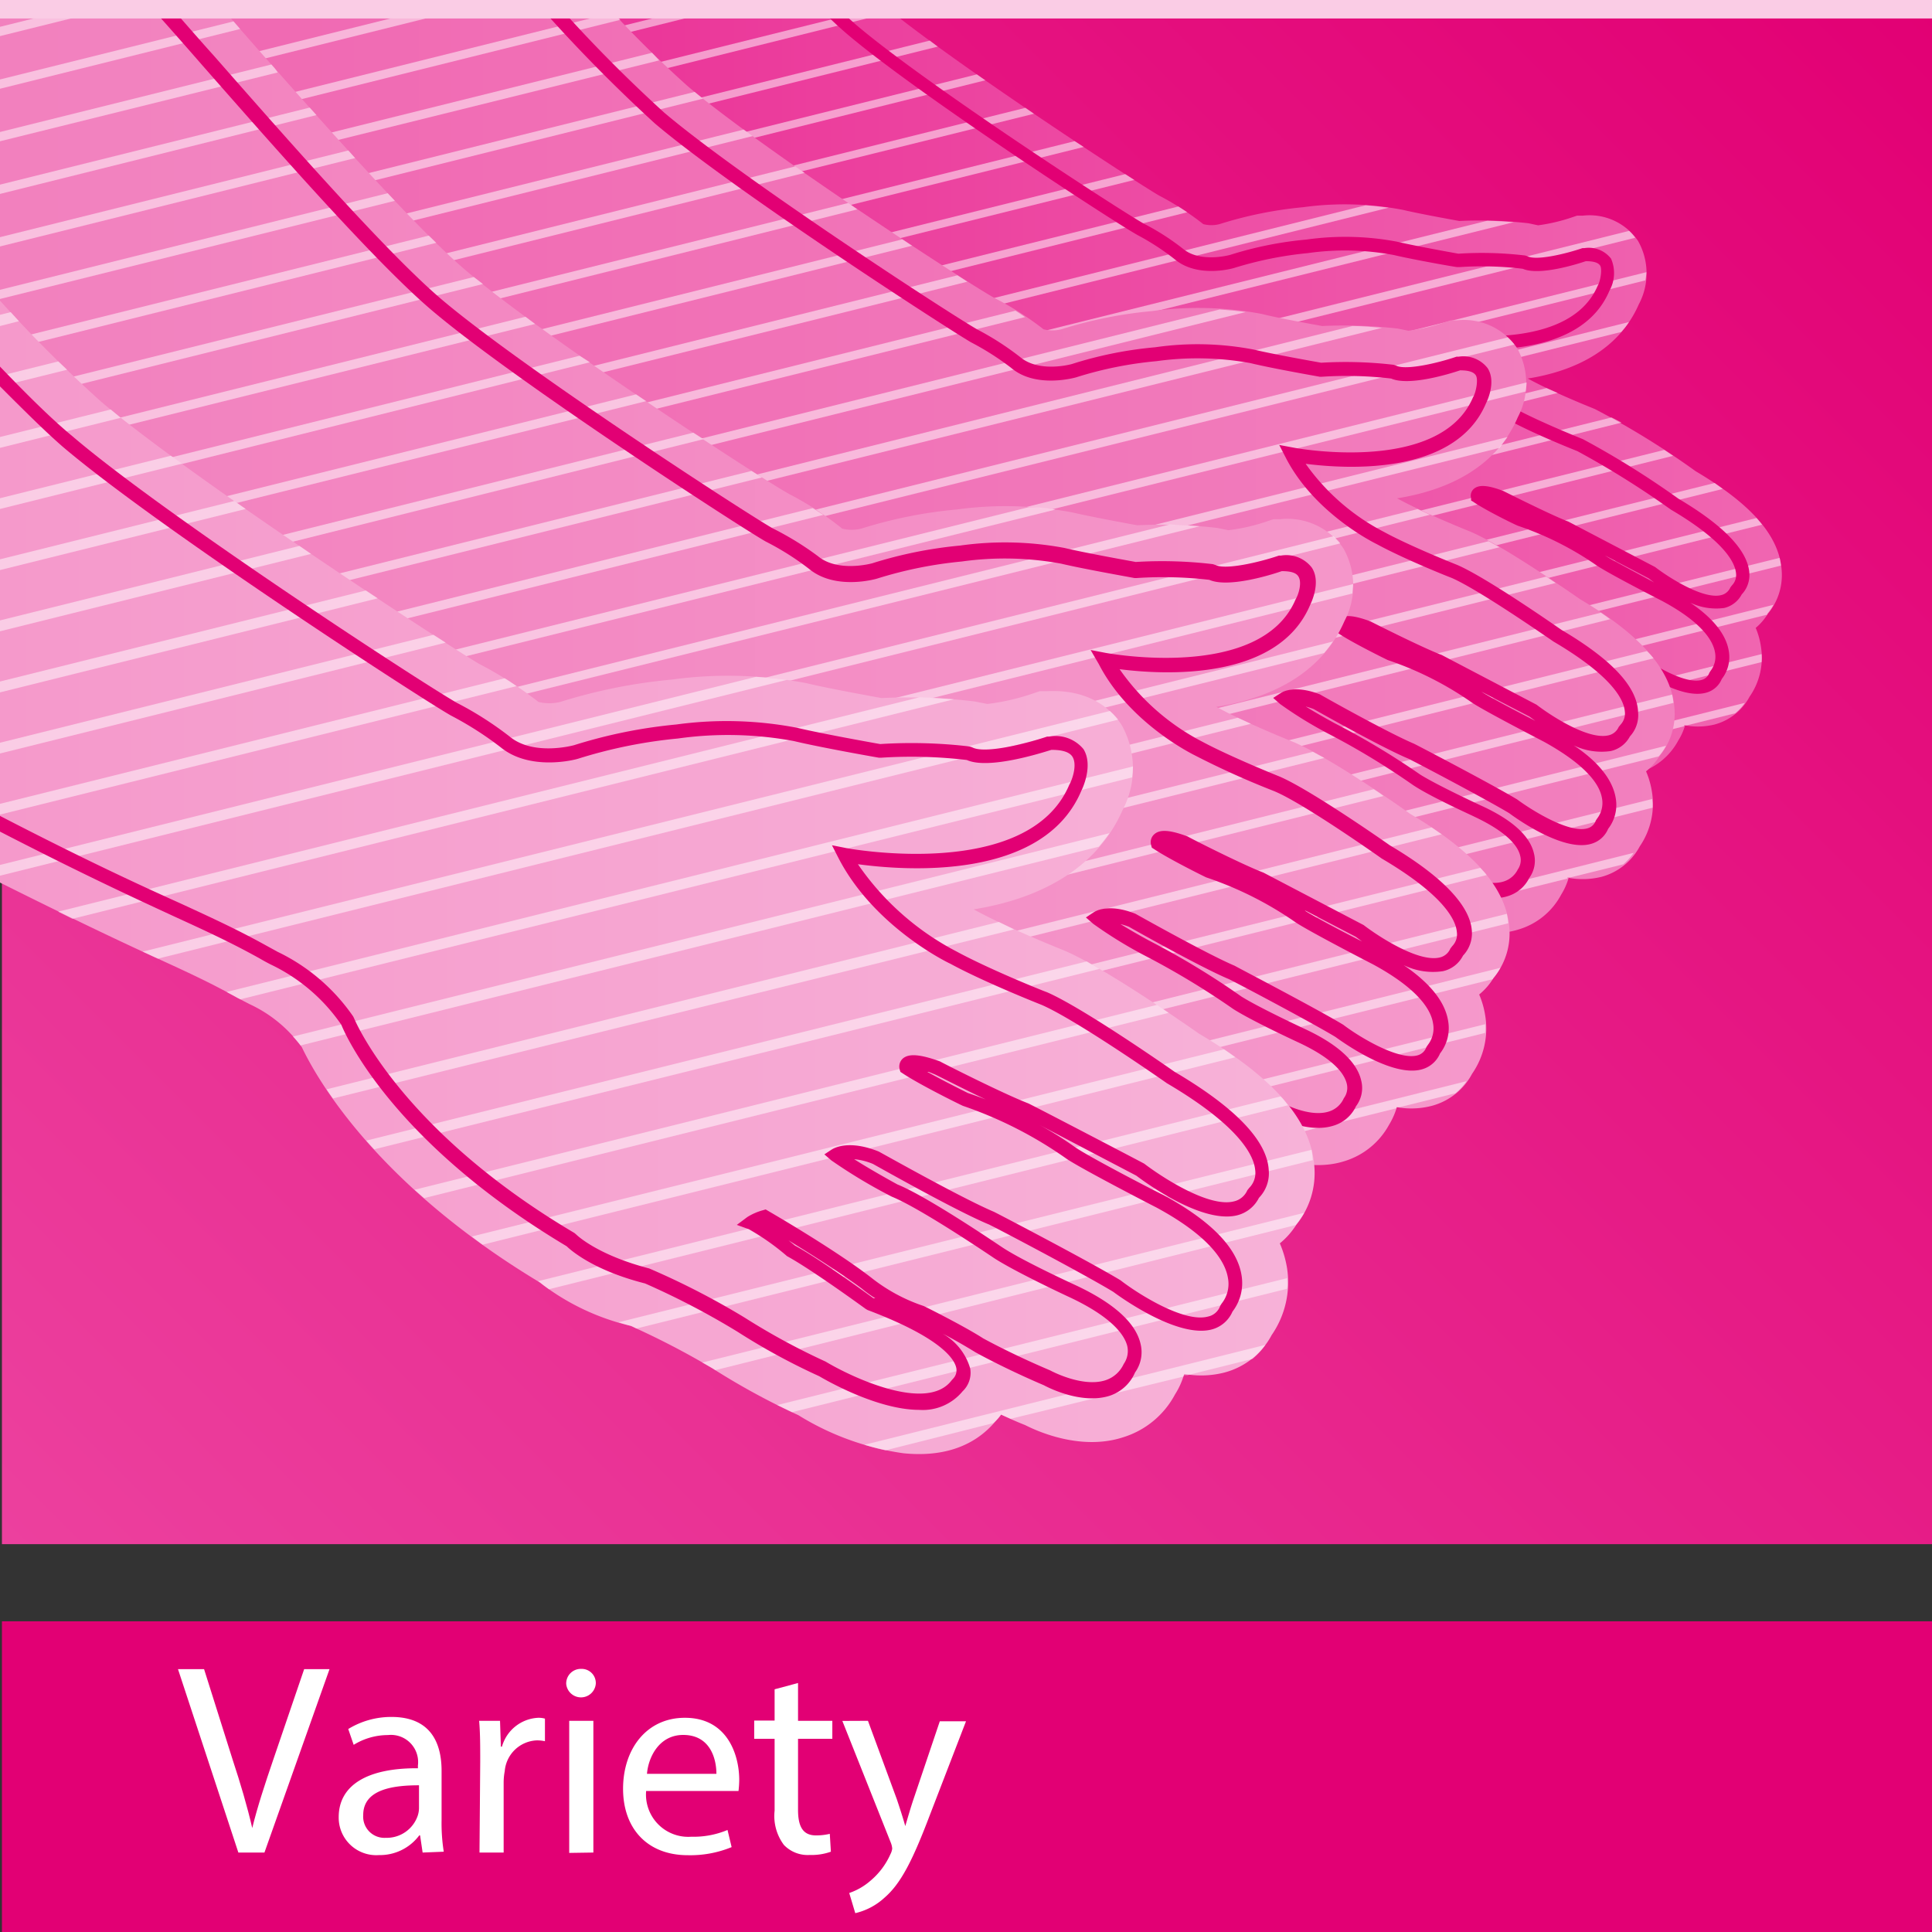 <svg xmlns="http://www.w3.org/2000/svg" xmlns:xlink="http://www.w3.org/1999/xlink" viewBox="0 0 160 160"><rect x="0" y="0" width="160" height="160" fill="#333333" stroke="none"/><defs><style>.a{fill:none;}.b{clip-path:url(#a);}.c{fill:url(#b);}.d{fill:url(#c);}.e{opacity:0.5;}.f{fill:#fff;}.g{fill:#e20074;}.h{fill:url(#d);}.i{fill:url(#e);}.j{fill:url(#f);}.k{fill:#facce5;}</style><clipPath id="a"><rect class="a" width="160" height="160"/></clipPath><linearGradient id="b" x1="8.18" y1="135.9" x2="151.98" y2="-7.89" gradientUnits="userSpaceOnUse"><stop offset="0" stop-color="#ec409e"/><stop offset="1" stop-color="#e20074"/></linearGradient><linearGradient id="c" x1="18.6" y1="32.55" x2="147.57" y2="32.55" gradientUnits="userSpaceOnUse"><stop offset="0.01" stop-color="#e92691"/><stop offset="1" stop-color="#f066b1"/></linearGradient><linearGradient id="d" y1="39.01" x2="138.68" y2="39.01" gradientUnits="userSpaceOnUse"><stop offset="0" stop-color="#f066b1"/><stop offset="1" stop-color="#f280be"/></linearGradient><linearGradient id="e" y1="48.74" x2="125.01" y2="48.74" gradientUnits="userSpaceOnUse"><stop offset="0" stop-color="#f280be"/><stop offset="1" stop-color="#f599cb"/></linearGradient><linearGradient id="f" y1="72.66" x2="108.87" y2="72.66" gradientUnits="userSpaceOnUse"><stop offset="0" stop-color="#f599cb"/><stop offset="1" stop-color="#f7b2d8"/></linearGradient></defs><title>mI_Vielfalt_Arm_RZ_en</title><g class="b"><rect class="c" x="0.16" y="0.13" width="159.84" height="127.75"/><path class="d" d="M147.55,47.23c-.2-2.84-2.47-5.45-7.13-8.21a67.65,67.65,0,0,0-8.35-5.15s-3.35-1.33-5.37-2.43l-.18-.09c3.85-.61,7.54-2.35,9.2-6.15a5.45,5.45,0,0,0-.06-5.24,4.85,4.85,0,0,0-4.58-2.1l-.48,0-.44.15a14.87,14.87,0,0,1-2.78.65l-.8-.17a35.59,35.59,0,0,0-5.73-.19c-1.22-.22-3.49-.64-4.62-.91a25.43,25.43,0,0,0-8.31-.23A33.2,33.2,0,0,0,101,18.56a2.66,2.66,0,0,1-1.35,0A23.51,23.51,0,0,0,96,16.2C94.35,15.27,78.51,4.94,72.8.13H18.6c.85.79,1.75,1.59,2.79,2.4C30,9.15,48.77,20.39,61.24,27,68.84,31,73,32.93,76,34.31c2,.92,3.45,1.59,5.1,2.5l.73.4a8.37,8.37,0,0,1,3.27,2.66c.86,1.8,4.5,8.37,14.67,14.5a14.48,14.48,0,0,0,5.62,2.7,50.71,50.71,0,0,1,5,2.62,45,45,0,0,0,5.31,2.89,16.52,16.52,0,0,0,6.46,2.34A6.17,6.17,0,0,0,128,62.87a3,3,0,0,0,.28-.33c.44.21.94.43,1.45.65a8.61,8.61,0,0,0,6.07.78,5.48,5.48,0,0,0,3.18-2.63,4.94,4.94,0,0,0,.57-1.27A5.84,5.84,0,0,0,142,60a4.64,4.64,0,0,0,2.89-2.3,5.66,5.66,0,0,0,.94-4.17A6.27,6.27,0,0,0,145.4,52a4.72,4.72,0,0,0,1-1.16A5,5,0,0,0,147.55,47.23Z"/><g class="e"><path class="f" d="M21,2.21l.39.32.25.19L32,.13H29.36Z"/><path class="f" d="M24.81,5l.7.49L47.18.13H44.51Z"/><path class="f" d="M59.65.13,28.85,7.79l.73.49L62.32.13Z"/><path class="f" d="M73.27.51l-40.22,10,.75.48L73.9,1Z"/><path class="f" d="M77,3.36,37.35,13.23l.77.47L77.66,3.86Z"/><path class="f" d="M80.9,6.16,41.74,15.9l.78.48L81.6,6.65Z"/><path class="f" d="M84.92,8.93,46.21,18.56,47,19,85.63,9.42Z"/><path class="f" d="M89,11.69,50.76,21.21l.81.46,38.18-9.5Z"/><path class="f" d="M93.19,14.42,55.4,23.82c.27.16.55.31.83.46L93.94,14.9Z"/><path class="f" d="M97.59,17.1,60.14,26.42l.85.45,37.33-9.29C98.08,17.42,97.84,17.25,97.59,17.1Z"/><path class="f" d="M113.1,17,65,29c.29.16.59.31.87.45L115,17.2C114.5,17.13,113.85,17.06,113.1,17Z"/><path class="f" d="M123.17,18.28,70,31.5l.91.44L125.36,18.4C124.73,18.35,124,18.3,123.17,18.28Z"/><path class="f" d="M134.92,19.12,75.24,34l.74.34.2.09,59.24-14.74A4,4,0,0,0,134.92,19.12Z"/><path class="f" d="M136.35,22.54,80.42,36.46l.66.35.18.1,55-13.69A5.23,5.23,0,0,0,136.35,22.54Z"/><path class="f" d="M134.9,26.67,84.52,39.21c.15.17.3.34.47.55l49.28-12.27C134.49,27.23,134.7,27,134.9,26.67Z"/><path class="f" d="M128.08,32.14,86.6,42.46,87,43l42-10.46Z"/><path class="f" d="M133.46,34.57,89.05,45.63l.5.54L134.29,35Z"/><path class="f" d="M137.83,37.26,92.06,48.65l.57.53,45.93-11.43Z"/><path class="f" d="M142,40,95.57,51.55c.23.17.41.33.65.5l46.45-11.56C142.45,40.33,142.23,40.16,142,40Z"/><path class="f" d="M145.47,42.9,99.65,54.31l.1.06c.14.12.35.28.57.44l45.61-11.36C145.78,43.27,145.64,43.09,145.47,42.9Z"/><path class="f" d="M147.38,46.2,104.66,56.83c.24.08.44.17.71.24l.36.16,41.76-10.39A4.76,4.76,0,0,0,147.38,46.2Z"/><path class="f" d="M110.41,59.69l.18.11,35.77-8.9s0,0,0-.07a4.4,4.4,0,0,0,.51-.74l-37.14,9.24Z"/><path class="f" d="M114.4,62l.91.44,30.58-7.61a3.69,3.69,0,0,0,0-.66Z"/><path class="f" d="M121.09,64.73l6.64-1.66a2.09,2.09,0,0,0,.22-.2,3,3,0,0,0,.28-.33c.18.09.39.18.59.26l10.64-2.65s0,0,0-.08l.24,0,4-1a4.09,4.09,0,0,0,.8-.86l-24.75,6.16C120.21,64.52,120.65,64.64,121.09,64.73Z"/></g><path class="g" d="M139,41.3a72.65,72.65,0,0,0-7.91-4.93s-3.49-1.39-5.55-2.5a16.66,16.66,0,0,1-5.93-5.16c3,.39,11.34.9,13.67-4.62a3,3,0,0,0,.14-2.67,2.33,2.33,0,0,0-2.22-.87l-.15,0c-1.47.5-3.85,1.05-4.55.67l-.19-.06a30.11,30.11,0,0,0-5.53-.15c-.56-.1-3.68-.66-5.11-1a23.08,23.08,0,0,0-7.48-.17,29.65,29.65,0,0,0-6.32,1.27s-2.45.69-3.89-.5a19.92,19.92,0,0,0-3.22-2.07C93,17.58,76.82,7.08,70.94,2.09,70.29,1.53,69.52.8,68.7,0H67.17c1.14,1.14,2.2,2.16,3.08,2.9,5.92,5,22.19,15.61,24,16.59a20.57,20.57,0,0,1,3.06,2c1.88,1.55,4.75.75,4.9.7a30.51,30.51,0,0,1,6.11-1.23,21.92,21.92,0,0,1,7.11.16c1.6.38,5.11,1,5.26,1h.18a28,28,0,0,1,5.24.14c1.36.59,4.42-.36,5.22-.63.47,0,1,.06,1.19.37s0,1.34-.2,1.65c-2.49,5.9-13.52,3.86-13.62,3.84l-1.08-.2.5,1A16.75,16.75,0,0,0,125,34.82c2.09,1.14,5.5,2.49,5.63,2.54a74,74,0,0,1,7.74,4.84c4.52,2.66,5.32,4.44,5.4,5.27a1.21,1.21,0,0,1-.33,1l-.14.18a1.09,1.09,0,0,1-.78.64c-1.51.36-4.4-1.52-5.45-2.33l-7.18-3.76c-1.56-.6-5.34-2.52-5.44-2.56-1.29-.48-2-.51-2.41-.14a.76.76,0,0,0-.21.76l0,.19.17.1c1,.7,3.56,1.95,3.73,2a26,26,0,0,1,6.43,3.23c1,.7,5.34,2.91,5.51,3,3.31,1.78,4.2,3.3,4.36,4.25a1.91,1.91,0,0,1-.36,1.52l-.11.17a.92.92,0,0,1-.64.59c-1.44.4-4.29-1.42-5.32-2.19-1.92-1.16-7.55-4.09-7.82-4.23-2-.86-7-3.68-7.13-3.74-1.91-.75-2.86-.18-3-.12l-.6.39.54.47a32.32,32.32,0,0,0,3.71,2.28A56.08,56.08,0,0,1,127.75,53c1.37.87,4.54,2.35,4.68,2.41,2.56,1.21,3.29,2.27,3.46,2.94a1.31,1.31,0,0,1-.21,1.06,1.73,1.73,0,0,1-1.07,1c-1.37.44-3.27-.57-3.34-.6-2.42-1-4.12-2-4.12-2-1.16-.75-3.53-1.93-3.67-2a10.88,10.88,0,0,1-3.23-1.74c-2.27-1.73-6.18-4-6.35-4.12l-.2-.12-.22.07a3.16,3.16,0,0,0-1,.44l-.79.6.94.33A14.28,14.28,0,0,1,115,52.92c1.54.84,4.81,3.23,4.85,3.25l.12.07c4.63,1.75,5.33,3,5.42,3.52a.59.59,0,0,1-.17.55l-.09.1c-1.45,1.94-6-.17-7.66-1.18a41.78,41.78,0,0,1-5-2.7,47.61,47.61,0,0,0-5.91-3.05,10.13,10.13,0,0,1-4.48-2.09L102,51.3C91.19,44.89,88.41,38.1,88.38,38l-.06-.12a12,12,0,0,0-4.74-4l-.67-.36c-1.78-1-3.28-1.69-5.37-2.64-3-1.37-7-3.23-14.53-7.21C50.9,17.26,32.74,6.37,24.29,0H22.54L23,.4C31.26,6.73,50.08,18,62.51,24.63c7.52,4,11.6,5.86,14.59,7.23,2.06,1,3.55,1.63,5.29,2.6l.68.37a10.89,10.89,0,0,1,4.34,3.66c.33.78,3.33,7.36,13.93,13.7a11.25,11.25,0,0,0,4.87,2.31,48.41,48.41,0,0,1,5.68,2.94,41,41,0,0,0,5,2.74c.2.11,3.51,2.09,6.24,2.09a3.27,3.27,0,0,0,2.74-1.17,1.72,1.72,0,0,0,.5-1.49,2.74,2.74,0,0,0-.88-1.52c.4.22.77.44,1.06.62a45.43,45.43,0,0,0,4.21,2c.09,0,2.3,1.24,4.13.66A2.62,2.62,0,0,0,136.57,60a2.16,2.16,0,0,0,.37-1.84c-.3-1.33-1.66-2.58-4.06-3.71,0,0-3.25-1.51-4.54-2.33a55.37,55.37,0,0,0-6.46-3.89c-.46-.25-1.41-.78-2.22-1.28a6.1,6.1,0,0,1,.61.2c.2.11,5.08,2.87,7.13,3.74.06,0,5.83,3,7.68,4.15.41.3,4,2.93,6.2,2.33a1.94,1.94,0,0,0,1.31-1.14,2.94,2.94,0,0,0,.58-2.32c-.22-1.36-1.29-2.71-3.19-4a5,5,0,0,0,2.81.44,2.21,2.21,0,0,0,1.45-1.12,2.33,2.33,0,0,0,.63-1.81C144.73,45.58,142.74,43.51,139,41.3ZM132.91,46l3.62,1.89.46.35C135.64,47.51,133.6,46.43,132.91,46Z"/><path class="h" d="M138.67,58.64c-.23-3.1-2.7-6-7.79-9-1.3-.9-6.53-4.52-9.13-5.62,0,0-3.66-1.46-5.86-2.65l-.19-.1c4.2-.67,8.23-2.57,10-6.72a6,6,0,0,0-.06-5.72,5.32,5.32,0,0,0-5-2.3l-.51,0-.49.16a14.76,14.76,0,0,1-3,.7l-.89-.18a39,39,0,0,0-6.25-.21c-1.33-.24-3.82-.7-5-1a28.35,28.35,0,0,0-9.08-.24,35.89,35.89,0,0,0-7.52,1.51,3,3,0,0,1-1.48,0,25.41,25.41,0,0,0-4-2.56C80.55,23.73,63,12.3,56.9,7.09A93.43,93.43,0,0,1,49.81,0H0V9.11l.87.71c9.38,7.23,29.9,19.5,43.53,26.73,8.3,4.4,12.8,6.47,16.09,8,2.19,1,3.77,1.73,5.57,2.73l.8.43a9.22,9.22,0,0,1,3.58,2.91c.93,2,4.91,9.14,16,15.84a16,16,0,0,0,6.14,3,52,52,0,0,1,5.52,2.86,47.84,47.84,0,0,0,5.79,3.16A18.17,18.17,0,0,0,111,78a6.71,6.71,0,0,0,6.3-2.24l.3-.36c.49.23,1,.47,1.59.71.9.46,3.81,1.75,6.62.85a5.89,5.89,0,0,0,3.48-2.87,5.56,5.56,0,0,0,.62-1.39,6.48,6.48,0,0,0,2.74-.09,5.1,5.1,0,0,0,3.15-2.52,6.23,6.23,0,0,0,1-4.56,7.06,7.06,0,0,0-.48-1.65,5.27,5.27,0,0,0,1.12-1.27A5.5,5.5,0,0,0,138.67,58.64Z"/><g class="e"><path class="a" d="M66.63,14.32,24,24.94c1.34.81,2.69,1.6,4,2.39L70.25,16.81C69.05,16,67.83,15.16,66.63,14.32Z"/><path class="a" d="M62.33,11.27,19.14,22l4,2.41L65.86,13.78C64.64,12.93,63.46,12.08,62.33,11.27Z"/><path class="a" d="M95.38,25.82a35.89,35.89,0,0,0-7.52,1.51,3,3,0,0,1-1.48,0,15.91,15.91,0,0,0-1.49-1L44.12,36.4l.28.15c1.5.8,2.84,1.5,4.11,2.15L101,25.63A27.87,27.87,0,0,0,95.38,25.82Z"/><path class="a" d="M75.53,20.35,33.84,30.72Q36,31.94,38,33.08L79.29,22.8Z"/><path class="a" d="M82.4,24.75c-.32-.18-1.15-.69-2.29-1.42L38.92,33.58c1.48.82,2.9,1.59,4.28,2.33L84.09,25.73C83.53,25.39,83,25.05,82.4,24.75Z"/><path class="a" d="M56.9,7.09c-.67-.57-1.47-1.32-2.31-2.14L9.82,16.1c1.21.79,2.48,1.62,3.78,2.45L57.53,7.61Z"/><path class="a" d="M71,17.34,28.85,27.84,33,30.22l41.78-10.4C73.56,19,72.31,18.21,71,17.34Z"/><path class="a" d="M58.22,8.17l-43.8,10.9L18.3,21.5,61.59,10.73C60.34,9.81,59.2,9,58.22,8.17Z"/><polygon class="a" points="0.09 0 0.09 1.31 5.37 0 0.09 0"/><path class="a" d="M51.35,1.64l-46,11.45c1.15.79,2.37,1.62,3.65,2.47L54,4.37C53.17,3.54,52.28,2.63,51.35,1.64Z"/><path class="a" d="M111,78a6.8,6.8,0,0,0,6.06-2l-7.26,1.81C110.16,77.83,110.57,77.92,111,78Z"/><polygon class="a" points="8.29 0 0.09 2.04 0.09 5.43 21.92 0 8.29 0"/><path class="a" d="M132.61,72.57a5.18,5.18,0,0,0,1.88-1l-4.36,1.08A6.27,6.27,0,0,0,132.61,72.57Z"/><path class="a" d="M49.81,0H41.4L1.14,10c1,.79,2.19,1.64,3.46,2.53L50.8,1.05Z"/><path class="a" d="M24.85,0,.09,6.16v3l.35.29L38.48,0Z"/><path class="a" d="M133.34,51.28,82.6,63.91c1.15.82,2.39,1.64,3.74,2.46l50-12.45A18.4,18.4,0,0,0,133.34,51.28Z"/><path class="a" d="M136.89,54.52,87.08,66.91a16.5,16.5,0,0,0,4.73,2.22l46.67-11.61A8,8,0,0,0,136.89,54.52Z"/><path class="a" d="M138.67,58.64c0-.14,0-.28-.08-.43L93,69.56c.74.33,2.26,1.07,4.43,2.3L138,61.76A5.56,5.56,0,0,0,138.67,58.64Z"/><path class="a" d="M124.18,45.32,75.3,57.48c.79.87,1.68,1.78,2.72,2.72l50-12.45C126.85,47,125.45,46.06,124.18,45.32Z"/><path class="a" d="M130.88,49.67l-2-1.39L78.66,60.77c1,.85,2,1.72,3.21,2.6l50.71-12.63C132.05,50.39,131.49,50,130.88,49.67Z"/><path class="a" d="M136.79,65.49a7.06,7.06,0,0,0-.48-1.65,5.31,5.31,0,0,0,1.06-1.2L98.29,72.37c.52.33,2.12,1.32,4.18,2.35l34.35-8.55A5.23,5.23,0,0,0,136.79,65.49Z"/><path class="a" d="M135.76,70.05a6.07,6.07,0,0,0,1.09-3.16L103.46,75.2l.44.21a21.1,21.1,0,0,0,4.43,2l27-6.73A4.23,4.23,0,0,0,135.76,70.05Z"/><path class="a" d="M109.5,27.06c-1.33-.24-3.82-.7-5-1,0,0-.56-.11-1.34-.22L49.46,39.19c1.7.87,3.2,1.62,4.53,2.27L112,27A23.21,23.21,0,0,0,109.5,27.06Z"/><path class="a" d="M120.67,26.56l-.51,0-.49.16a14.76,14.76,0,0,1-3,.7l-.89-.18-1.33-.12L55,41.94c1.86.9,3.39,1.61,4.71,2.22l65.18-16.22A5.56,5.56,0,0,0,120.67,26.56Z"/><path class="a" d="M125.74,34.58a6.88,6.88,0,0,0,.61-2.16L66.27,47.37l.59.32a9.68,9.68,0,0,1,3,2.19l55-13.69A10.39,10.39,0,0,0,125.74,34.58Z"/><path class="a" d="M125.68,28.86c-.06-.1-.18-.22-.26-.33L60.71,44.63c1.78.82,3.18,1.47,4.63,2.25l61.09-15.21A5,5,0,0,0,125.68,28.86Z"/><path class="a" d="M121.75,44.05s-1.62-.65-3.33-1.42L72.51,54.06c.61.85,1.35,1.8,2.25,2.83l48.52-12.07C122.72,44.51,122.19,44.24,121.75,44.05Z"/><path class="a" d="M119.15,76.07c.9.46,3.81,1.75,6.62.85a5.89,5.89,0,0,0,3.48-2.87,5.47,5.47,0,0,0,.58-1.29L118.2,75.65C118.51,75.79,118.81,75.93,119.15,76.07Z"/><path class="a" d="M115.89,41.4l-.19-.1a13.78,13.78,0,0,0,8.46-4.21L70.33,50.48l.11.12a21.9,21.9,0,0,0,1.65,2.84L117.4,42.16C116.87,41.9,116.34,41.65,115.89,41.4Z"/><polygon class="f" points="5.37 0 0.09 1.31 0.09 2.04 8.29 0 5.37 0"/><polygon class="f" points="21.92 0 0.09 5.43 0.09 6.16 24.85 0 21.92 0"/><path class="f" d="M38.48,0,.44,9.47l.43.35.27.2L41.4,0Z"/><path class="f" d="M50.8,1.05,4.6,12.55l.77.54,46-11.45Z"/><path class="f" d="M54,4.37,9,15.56l.8.54L54.59,5Z"/><path class="f" d="M57.53,7.61,13.6,18.55l.82.52,43.8-10.9C58,8,57.76,7.8,57.53,7.61Z"/><path class="f" d="M61.59,10.73,18.3,21.5l.84.52L62.33,11.27Z"/><path class="f" d="M65.86,13.78,23.1,24.43l.85.51L66.63,14.32Z"/><path class="f" d="M70.25,16.81,28,27.33l.87.51L71,17.34Z"/><path class="f" d="M74.73,19.82,33,30.22l.89.5L75.53,20.35Z"/><path class="f" d="M79.29,22.8,38,33.08l.9.5L80.11,23.33Z"/><path class="f" d="M84.09,25.73,43.2,35.91l.92.49L84.89,26.26C84.63,26.08,84.37,25.9,84.09,25.73Z"/><path class="f" d="M101,25.63,48.51,38.7l1,.49,53.66-13.35C102.56,25.76,101.86,25.69,101,25.63Z"/><path class="f" d="M112,27,54,41.46l1,.48,59.44-14.79C113.74,27.09,112.91,27,112,27Z"/><path class="f" d="M124.87,27.94,59.69,44.16l.8.37.22.1,64.71-16.1A5.76,5.76,0,0,0,124.87,27.94Z"/><path class="f" d="M126.43,31.67,65.34,46.88l.72.38.21.11,60.08-14.95A6.14,6.14,0,0,0,126.43,31.67Z"/><path class="f" d="M124.85,36.19l-55,13.69c.17.19.34.37.51.6l53.83-13.39Q124.52,36.65,124.85,36.19Z"/><path class="f" d="M117.4,42.16,72.09,53.44l.42.62,45.91-11.43Z"/><path class="f" d="M123.28,44.82,74.76,56.89c.17.2.35.39.54.59l48.88-12.16Z"/><path class="f" d="M128.05,47.75,78,60.2c.2.19.43.38.64.57l50.19-12.49Z"/><path class="f" d="M132.58,50.74,81.87,63.37l.73.54,50.74-12.63C133.09,51.1,132.85,50.92,132.58,50.74Z"/><path class="f" d="M136.39,53.92l-50,12.45.11.07c.16.13.39.3.63.47l49.81-12.39A5.48,5.48,0,0,0,136.39,53.92Z"/><path class="f" d="M138.48,57.52,91.81,69.13c.27.08.49.18.78.26l.39.17,45.61-11.35A5.5,5.5,0,0,0,138.48,57.52Z"/><path class="f" d="M137.43,62.57a5,5,0,0,0,.55-.81L97.41,71.86l.7.39.18.12,39.08-9.73Z"/><path class="f" d="M136.82,66.17l-34.35,8.55,1,.48,33.39-8.31A4.38,4.38,0,0,0,136.82,66.17Z"/><path class="f" d="M117,75.94c.07-.08.17-.13.24-.22l.3-.36.64.29,11.63-2.89s0-.06,0-.1a2.28,2.28,0,0,0,.26,0l4.36-1.08a4.87,4.87,0,0,0,.86-.95l-27,6.73c.48.15,1,.27,1.43.37Z"/></g><path class="g" d="M129.31,52.16c-.26-.18-6.21-4.34-8.64-5.38,0,0-3.82-1.51-6.06-2.73a18.23,18.23,0,0,1-6.48-5.64c3.34.43,12.39,1,14.93-5,.09-.18.87-1.78.14-2.92a2.54,2.54,0,0,0-2.41-.95l-.17,0c-1.61.55-4.22,1.14-5,.74l-.21-.07a34.23,34.23,0,0,0-6-.17c-.61-.11-4-.71-5.58-1.09a24.65,24.65,0,0,0-8.17-.19,31.86,31.86,0,0,0-6.9,1.39s-2.66.75-4.25-.56A23.27,23.27,0,0,0,81,27.32c-1.93-1.06-19.57-12.54-26-18A119.63,119.63,0,0,1,45.81,0H44.23a129.41,129.41,0,0,0,10,10.22c6.46,5.49,24.24,17,26.19,18.13a22.68,22.68,0,0,1,3.34,2.13c2,1.69,5.18.82,5.36.77a31.51,31.51,0,0,1,6.66-1.34,24.6,24.6,0,0,1,7.77.16c1.75.43,5.58,1.1,5.74,1.13l.1,0,.1,0a31.31,31.31,0,0,1,5.72.15c1.49.65,4.84-.39,5.71-.68.5,0,1.07.06,1.3.41s0,1.46-.22,1.8c-2.72,6.45-14.76,4.22-14.88,4.19l-1.18-.22.55,1.07c2.39,4.64,7.4,7.08,7.58,7.17,2.28,1.24,6,2.72,6.15,2.77,2.31,1,8.35,5.22,8.45,5.28,4.94,2.91,5.81,4.86,5.89,5.76a1.34,1.34,0,0,1-.35,1.11l-.16.2a1.2,1.2,0,0,1-.85.69c-1.7.39-4.8-1.66-5.95-2.54l-7.84-4.11c-1.7-.65-5.84-2.75-5.94-2.8-1.41-.52-2.2-.56-2.63-.15a.84.84,0,0,0-.24.83l.06.2.18.12c1.14.77,3.89,2.12,4.08,2.21a27.52,27.52,0,0,1,7,3.54c1.14.75,5.84,3.17,6,3.26,3.6,2,4.58,3.61,4.75,4.65a2.1,2.1,0,0,1-.39,1.66l-.12.18a1,1,0,0,1-.7.65c-1.53.44-4.68-1.55-5.81-2.39-2.11-1.27-8.24-4.47-8.55-4.62-2.22-.94-7.66-4-7.78-4.08-2.09-.82-3.13-.2-3.23-.13l-.65.42.58.51a33.55,33.55,0,0,0,4.06,2.49A62.3,62.3,0,0,1,117,65c1.48,1,5,2.57,5.11,2.64,2.8,1.32,3.6,2.47,3.78,3.21A1.36,1.36,0,0,1,125.7,72,1.94,1.94,0,0,1,124.53,73c-1.49.48-3.57-.63-3.64-.66-2.65-1.13-4.5-2.17-4.5-2.17-1.27-.82-3.86-2.1-4-2.18a11.24,11.24,0,0,1-3.52-1.9c-2.47-1.89-6.76-4.39-6.94-4.5l-.22-.12-.24.07a3.69,3.69,0,0,0-1.08.47l-.89.66,1,.36a16.14,16.14,0,0,1,2.56,1.81c1.68.92,5.26,3.53,5.29,3.56l.15.08c5,1.9,5.81,3.31,5.9,3.83a.66.66,0,0,1-.18.61l-.1.11c-1.57,2.12-6.52-.19-8.36-1.29a44.54,44.54,0,0,1-5.44-3,49.63,49.63,0,0,0-6.47-3.33A11.23,11.23,0,0,1,89,63.19l-.13-.1c-11.74-7-14.78-14.42-14.81-14.5L74,48.46a13,13,0,0,0-5.17-4.39l-.73-.4c-1.95-1.08-3.59-1.84-5.87-2.88C59,39.3,54.51,37.26,46.32,32.92c-13.53-7.18-34-19.48-42.94-26.36A36.8,36.8,0,0,1,0,3.61V5.22C.81,6,1.68,6.73,2.67,7.49,11.64,14.4,32.2,26.75,45.78,34c8.21,4.36,12.68,6.41,15.93,7.9,2.25,1,3.88,1.78,5.79,2.84l.75.41a11.83,11.83,0,0,1,4.73,4c.36.86,3.63,8,15.21,15a12.34,12.34,0,0,0,5.32,2.52,54.05,54.05,0,0,1,6.21,3.21,43.79,43.79,0,0,0,5.51,3c.22.13,3.84,2.29,6.82,2.29a3.59,3.59,0,0,0,3-1.29,1.81,1.81,0,0,0,.54-1.62,3,3,0,0,0-1-1.66c.44.24.85.48,1.17.68a46.25,46.25,0,0,0,4.59,2.22c.11,0,2.51,1.34,4.5.72a2.93,2.93,0,0,0,1.8-1.52,2.41,2.41,0,0,0,.39-2c-.32-1.46-1.81-2.82-4.42-4,0,0-3.56-1.65-5-2.55a62.56,62.56,0,0,0-7.06-4.24c-.5-.27-1.54-.85-2.43-1.4a6.14,6.14,0,0,1,.66.21c.23.13,5.55,3.14,7.8,4.09.06,0,6.36,3.31,8.39,4.53.44.33,4.41,3.22,6.77,2.55a2.15,2.15,0,0,0,1.43-1.25,3.23,3.23,0,0,0,.63-2.53c-.24-1.49-1.4-3-3.48-4.38a5.32,5.32,0,0,0,3.06.47,2.38,2.38,0,0,0,1.59-1.21,2.59,2.59,0,0,0,.68-2C135.59,56.84,133.41,54.58,129.31,52.16Zm-6.65,5.11,4,2.07.49.36C125.63,58.93,123.4,57.75,122.66,57.27Z"/><path class="i" d="M125,76.87c-.24-3.28-2.85-6.29-8.23-9.48-1.37-1-6.9-4.78-9.65-5.94,0,0-3.87-1.54-6.19-2.81l-.2-.1c4.44-.71,8.7-2.71,10.61-7.1a6.28,6.28,0,0,0-.07-6A5.6,5.6,0,0,0,106,43l-.54,0-.51.17a15.7,15.7,0,0,1-3.22.74l-.93-.19a40.79,40.79,0,0,0-6.61-.22c-1.4-.25-4-.74-5.32-1.05a29.56,29.56,0,0,0-9.6-.26,37.64,37.64,0,0,0-7.95,1.59,3.3,3.3,0,0,1-1.57,0A26.18,26.18,0,0,0,65.52,41C63.57,40,45,27.89,38.56,22.38,34.2,18.67,26,9.35,20,2.54,19.29,1.7,18.58.9,17.9.13H0V39C8.66,44.27,18,49.6,25.35,53.52c8.78,4.65,13.54,6.84,17,8.43,2.31,1.06,4,1.83,5.89,2.89l.83.45a9.69,9.69,0,0,1,3.79,3.08c1,2.08,5.19,9.66,16.92,16.74a16.72,16.72,0,0,0,6.49,3.11,59.8,59.8,0,0,1,5.83,3,53.22,53.22,0,0,0,6.12,3.34,19.14,19.14,0,0,0,7.47,2.7,7.11,7.11,0,0,0,6.65-2.37,4,4,0,0,0,.32-.38c.52.25,1.08.49,1.69.76.94.47,4,1.84,7,.89a6.31,6.31,0,0,0,3.68-3,6,6,0,0,0,.65-1.47,6.74,6.74,0,0,0,2.9-.11,5.33,5.33,0,0,0,3.33-2.65A6.59,6.59,0,0,0,123,84.11a7.27,7.27,0,0,0-.5-1.75A5.24,5.24,0,0,0,123.68,81,5.76,5.76,0,0,0,125,76.87Z"/><g class="e"><path class="a" d="M20,2.54l-.13-.14L0,7.35v3.58L22.48,5.34Z"/><path class="a" d="M32.7,16.63,0,24.76v3.58l35.51-8.83C34.62,18.62,33.69,17.67,32.7,16.63Z"/><path class="a" d="M29.41,13.09,0,20.41V24l32.11-8C31.23,15.07,30.33,14.09,29.41,13.09Z"/><path class="a" d="M26.21,9.53,0,16.06v3.58l28.85-7.18C28,11.5,27.09,10.52,26.21,9.53Z"/><path class="a" d="M106,43l-.54,0-.51.17a15.7,15.7,0,0,1-3.22.74l-.93-.19c-.22,0-.74-.08-1.41-.13L36.54,59.22c2,1,3.58,1.7,5,2.34l68.91-17.15A6,6,0,0,0,106,43Z"/><path class="a" d="M17.9.13H11.51L0,3V6.58L19.34,1.77Z"/><path class="a" d="M23,6,0,11.7v3.59L25.65,8.91Z"/><path class="a" d="M58.26,36.39l-44.06,11,4.41,2.49L62.24,39C61.1,38.26,59.75,37.38,58.26,36.39Z"/><path class="a" d="M107.11,61.45s-1.71-.69-3.52-1.51L55.07,72a36.72,36.72,0,0,0,2.38,3l51.28-12.76A15.22,15.22,0,0,0,107.11,61.45Z"/><path class="a" d="M53.51,33.22,8.93,44.31l4.32,2.51,44.17-11C56.17,35,54.86,34.13,53.51,33.22Z"/><path class="a" d="M109.68,62.79,58,75.64c.84.92,1.78,1.88,2.88,2.88l52.88-13.16C112.5,64.51,111,63.57,109.68,62.79Z"/><path class="a" d="M65.52,41c-.34-.19-1.21-.73-2.42-1.5L19.56,50.38c1.57.86,3.07,1.68,4.53,2.46L67.31,42.08C66.71,41.72,66.11,41.37,65.52,41Z"/><path class="a" d="M38.56,22.38c-.7-.6-1.54-1.39-2.43-2.26L0,29.11V32.7l39.24-9.76Z"/><path class="a" d="M79.24,42.18a37.64,37.64,0,0,0-7.95,1.59,3.3,3.3,0,0,1-1.57,0,15.8,15.8,0,0,0-1.56-1.12L25.06,53.36l.29.16c1.59.84,3,1.58,4.35,2.27L85.21,42A28.94,28.94,0,0,0,79.24,42.18Z"/><path class="a" d="M40,23.52l-40,10v3.59L43.52,26.23C42.21,25.26,41,24.35,40,23.52Z"/><path class="a" d="M48.85,30,3.75,41.25,8,43.77,52.68,32.66C51.41,31.79,50.12,30.91,48.85,30Z"/><path class="a" d="M94.16,43.49c-1.4-.25-4-.74-5.32-1.05-.06,0-.6-.13-1.43-.24L30.71,56.31c1.79.92,3.38,1.71,4.78,2.4L96.85,43.44A23.6,23.6,0,0,0,94.16,43.49Z"/><path class="a" d="M44.31,26.8,0,37.83V39L2.85,40.7,48,29.46C46.75,28.55,45.5,27.66,44.31,26.8Z"/><path class="a" d="M116.76,67.39c-.4-.29-1.19-.83-2.15-1.47l-53,13.2c1,.9,2.14,1.81,3.39,2.74l53.6-13.34C118,68.14,117.41,67.77,116.76,67.39Z"/><path class="a" d="M123.12,72.51,70.46,85.61a17.6,17.6,0,0,0,5,2.34l49.32-12.27A8.4,8.4,0,0,0,123.12,72.51Z"/><path class="a" d="M104.37,95.3c.94.47,4,1.84,7,.89a6.31,6.31,0,0,0,3.68-3,6,6,0,0,0,.61-1.38l-12.3,3.06Z"/><path class="a" d="M121.92,88.93a6.55,6.55,0,0,0,1.15-3.35l-35.3,8.79.47.22a22.15,22.15,0,0,0,4.68,2.08l28.57-7.11A5.81,5.81,0,0,0,121.92,88.93Z"/><path class="a" d="M118.59,91.58a5.41,5.41,0,0,0,2-1L116,91.71A6.47,6.47,0,0,0,118.59,91.58Z"/><path class="a" d="M119.36,69.09,65.73,82.43q1.81,1.3,4,2.61l52.91-13.17A19.73,19.73,0,0,0,119.36,69.09Z"/><path class="a" d="M100.92,58.64l-.2-.1a14.58,14.58,0,0,0,8.94-4.46L52.77,68.24l.11.13a22.84,22.84,0,0,0,1.74,3l47.89-11.92C102,59.18,101.4,58.9,100.92,58.64Z"/><path class="a" d="M125,76.87a3.69,3.69,0,0,0-.08-.46l-48.2,12c.78.35,2.38,1.12,4.68,2.43l42.87-10.67A5.83,5.83,0,0,0,125,76.87Z"/><path class="a" d="M95.71,97.29a7.15,7.15,0,0,0,6.4-2.14l-7.67,1.91C94.86,97.15,95.29,97.24,95.71,97.29Z"/><path class="a" d="M111.33,51.44a7.64,7.64,0,0,0,.65-2.29L48.47,65l.62.33a10.18,10.18,0,0,1,3.14,2.32l58.16-14.48A11,11,0,0,0,111.33,51.44Z"/><path class="a" d="M123,84.11a7.27,7.27,0,0,0-.5-1.75,5.7,5.7,0,0,0,1.12-1.27L82.32,91.37a49.11,49.11,0,0,0,4.41,2.49l36.31-9A5.85,5.85,0,0,0,123,84.11Z"/><polygon class="a" points="0 0.13 0 2.22 8.42 0.13 0 0.13"/><path class="a" d="M111.26,45.39A3.31,3.31,0,0,0,111,45l-68.41,17c1.88.86,3.36,1.55,4.9,2.37l64.56-16.06A5.32,5.32,0,0,0,111.26,45.39Z"/><polygon class="f" points="8.42 0.13 0 2.22 0 2.99 11.51 0.13 8.42 0.13"/><path class="f" d="M19.34,1.77,0,6.58v.77L19.89,2.4Z"/><path class="f" d="M22.48,5.34,0,10.93v.77L23,6C22.85,5.76,22.66,5.54,22.48,5.34Z"/><path class="f" d="M25.65,8.91,0,15.29v.77L26.21,9.53Z"/><path class="f" d="M28.85,12.46,0,19.64v.77l29.41-7.32Z"/><path class="f" d="M32.11,16,0,24v.76l32.7-8.13Z"/><path class="f" d="M35.51,19.51,0,28.34v.77l36.13-9Z"/><path class="f" d="M39.24,22.94,0,32.7v.77l40-9.95Z"/><path class="f" d="M43.52,26.23,0,37.06v.77l44.31-11Z"/><path class="f" d="M48,29.46,2.85,40.7l.9.55L48.85,30Z"/><path class="f" d="M52.68,32.66,8,43.77l.92.54L53.51,33.22Z"/><path class="f" d="M57.42,35.83l-44.17,11,.95.54,44.06-11Z"/><path class="f" d="M62.24,39,18.61,49.85l.95.53L63.1,39.54Z"/><path class="f" d="M67.31,42.08,24.09,52.84l1,.52,43.1-10.72C67.87,42.45,67.6,42.26,67.31,42.08Z"/><path class="f" d="M85.21,42,29.7,55.79l1,.52L87.41,42.2C86.83,42.11,86.08,42,85.21,42Z"/><path class="f" d="M96.85,43.44,35.49,58.71l1,.51L99.36,43.58C98.65,43.52,97.77,43.47,96.85,43.44Z"/><path class="f" d="M110.43,44.41,41.52,61.56l.85.39.23.11L111,45A4.69,4.69,0,0,0,110.43,44.41Z"/><path class="f" d="M112.06,48.37,47.5,64.43l.76.41.21.12L112,49.15C112,48.89,112.05,48.64,112.06,48.37Z"/><path class="f" d="M110.39,53.13,52.23,67.61c.17.2.35.39.54.63l56.89-14.16A11.9,11.9,0,0,0,110.39,53.13Z"/><path class="f" d="M102.51,59.44,54.62,71.36c.14.22.29.43.45.66l48.52-12.08Z"/><path class="f" d="M108.73,62.26,57.45,75l.56.62,51.67-12.85C109.35,62.59,109,62.42,108.73,62.26Z"/><path class="f" d="M113.77,65.36,60.89,78.52c.21.2.45.4.68.6l53-13.2C114.34,65.73,114.07,65.55,113.77,65.36Z"/><path class="f" d="M118.56,68.52,65,81.86l.77.57,53.63-13.34C119.09,68.9,118.85,68.71,118.56,68.52Z"/><path class="f" d="M122.59,71.87,69.68,85l.12.07c.17.14.41.32.66.5l52.66-13.1C123,72.29,122.78,72.08,122.59,71.87Z"/><path class="f" d="M124.79,75.68,75.47,88c.28.09.51.19.82.27l.42.19,48.2-12A6.17,6.17,0,0,0,124.79,75.68Z"/><path class="f" d="M123.68,81a5.29,5.29,0,0,0,.58-.85L81.39,90.84l.73.41.2.12,41.3-10.28Z"/><path class="f" d="M123,84.82l-36.31,9,1,.51,35.3-8.79A4.93,4.93,0,0,0,123,84.82Z"/><path class="f" d="M102.11,95.15a1.79,1.79,0,0,0,.25-.23,4,4,0,0,0,.32-.38l.67.3,12.3-3.06,0-.09.27,0,4.61-1.15a5.47,5.47,0,0,0,.92-1L92.92,96.67a14.13,14.13,0,0,0,1.52.39Z"/></g><path class="g" d="M115.09,70c-.26-.19-6.55-4.59-9.12-5.69,0,0-4-1.6-6.41-2.89a19,19,0,0,1-6.84-6c3.52.45,13.09,1.05,15.78-5.32.09-.19.92-1.89.14-3.09a2.66,2.66,0,0,0-2.55-1l-.17,0c-1.7.58-4.46,1.2-5.26.78l-.22-.07a35.83,35.83,0,0,0-6.38-.18c-.65-.12-4.24-.76-5.9-1.16a26.67,26.67,0,0,0-8.64-.2,34.88,34.88,0,0,0-7.29,1.47s-2.83.79-4.49-.59A24.92,24.92,0,0,0,64,43.76c-2-1.12-20.69-13.24-27.47-19C32,20.9,23.73,11.47,17.68,4.58,16.25,3,14.91,1.43,13.75.13H12.09C13.41,1.6,15,3.39,16.75,5.4c6.07,6.91,14.39,16.38,19,20.29,6.83,5.81,25.61,18,27.67,19.16A22.57,22.57,0,0,1,67,47.11c2.16,1.79,5.48.86,5.66.8a34.13,34.13,0,0,1,7-1.41,25.72,25.72,0,0,1,8.22.18c1.85.44,5.89,1.15,6.06,1.19h.21a33.07,33.07,0,0,1,6,.15c1.57.69,5.11-.41,6-.72.53,0,1.14.06,1.37.43.34.52,0,1.55-.22,1.9-2.88,6.82-15.6,4.46-15.73,4.44l-1.25-.24L91,55c2.53,4.91,7.82,7.49,8,7.58a68.93,68.93,0,0,0,6.5,2.93c2.44,1,8.82,5.51,8.93,5.59,5.21,3.07,6.14,5.13,6.22,6.08a1.38,1.38,0,0,1-.38,1.17l-.16.21a1.26,1.26,0,0,1-.9.74c-1.77.4-5.07-1.76-6.28-2.69l-8.29-4.34c-1.8-.69-6.17-2.91-6.29-3-1.48-.55-2.31-.6-2.77-.17a.87.87,0,0,0-.25.88l.06.22.19.12c1.21.81,4.11,2.25,4.31,2.34a29.3,29.3,0,0,1,7.43,3.74c1.2.79,6.16,3.35,6.36,3.45,3.81,2.06,4.84,3.81,5,4.91a2.22,2.22,0,0,1-.42,1.76l-.13.19a1.07,1.07,0,0,1-.74.69c-1.64.45-5-1.65-6.14-2.53-2.22-1.34-8.71-4.72-9-4.89-2.35-1-8.09-4.24-8.23-4.31-2.19-.87-3.29-.22-3.41-.14l-.68.45.61.53a35.65,35.65,0,0,0,4.29,2.64,65.66,65.66,0,0,1,7.3,4.41c1.57,1,5.25,2.7,5.4,2.77,3,1.4,3.8,2.62,4,3.4a1.44,1.44,0,0,1-.24,1.22,2,2,0,0,1-1.23,1.1c-1.59.51-3.77-.66-3.85-.7-2.8-1.19-4.75-2.28-4.76-2.28-1.34-.88-4.08-2.23-4.25-2.31a12.13,12.13,0,0,1-3.72-2A86,86,0,0,0,86.14,80l-.23-.14-.26.08a4,4,0,0,0-1.14.5l-.93.7,1.1.38a17.83,17.83,0,0,1,2.7,1.91c1.78,1,5.56,3.73,5.59,3.76l.15.08c5.34,2,6.15,3.51,6.25,4.06a.75.75,0,0,1-.19.64l-.12.11c-1.65,2.25-6.89-.2-8.83-1.36a45.26,45.26,0,0,1-5.75-3.13,58.07,58.07,0,0,0-6.83-3.51c-3.74-1-5.17-2.4-5.18-2.41l-.13-.11C59.93,74.17,56.72,66.33,56.69,66.25l-.08-.14a13.72,13.72,0,0,0-5.46-4.64l-.78-.42c-2.06-1.15-3.79-1.95-6.2-3-3.43-1.57-8.12-3.73-16.78-8.32C19.42,45.45,9.16,39.53,0,33.87v1.45c9,5.56,19,11.31,26.81,15.45,8.69,4.61,13.41,6.77,16.85,8.35,2.38,1.1,4.1,1.88,6.11,3l.79.43a12.52,12.52,0,0,1,5,4.22c.37.9,3.83,8.5,16.07,15.81a13,13,0,0,0,5.62,2.67,56.12,56.12,0,0,1,6.57,3.39,49.22,49.22,0,0,0,5.82,3.16c.23.14,4.06,2.42,7.21,2.42A3.79,3.79,0,0,0,100,92.88a2,2,0,0,0,.57-1.73,3.23,3.23,0,0,0-1-1.75c.45.25.89.51,1.22.73.09,0,2,1.13,4.87,2.34.11.06,2.66,1.41,4.75.76a3,3,0,0,0,1.89-1.62,2.49,2.49,0,0,0,.43-2.12c-.34-1.53-1.92-3-4.68-4.28,0,0-3.76-1.75-5.24-2.68A65.12,65.12,0,0,0,95.36,78c-.53-.28-1.63-.89-2.57-1.47a5.47,5.47,0,0,1,.7.22c.24.14,5.87,3.32,8.24,4.32.07,0,6.72,3.51,8.86,4.8.47.34,4.66,3.39,7.16,2.69a2.29,2.29,0,0,0,1.51-1.32,3.42,3.42,0,0,0,.67-2.68c-.25-1.58-1.48-3.13-3.68-4.63a5.53,5.53,0,0,0,3.24.5,2.45,2.45,0,0,0,1.67-1.29,2.67,2.67,0,0,0,.73-2.08C121.74,75,119.44,72.57,115.09,70Zm-7,5.4,4.19,2.18.52.39C111.21,77.17,108.85,75.92,108.07,75.42Z"/><path class="j" d="M108.85,96.6c-.27-3.8-3.31-7.31-9.56-11-1.6-1.12-8-5.56-11.22-6.91,0,0-4.5-1.79-7.21-3.26l-.23-.12c5.16-.83,10.12-3.15,12.35-8.25a7.36,7.36,0,0,0-.08-7c-.72-1.11-2.46-3-6.16-2.82l-.63,0-.59.2a18.51,18.51,0,0,1-3.74.86l-1.08-.21A45.84,45.84,0,0,0,73,57.81c-1.64-.3-4.69-.86-6.2-1.23a34.52,34.52,0,0,0-11.16-.3,44.34,44.34,0,0,0-9.24,1.85,3.78,3.78,0,0,1-1.81,0A31.58,31.58,0,0,0,39.72,55C37.45,53.71,15.91,39.67,8.38,33.27A114.06,114.06,0,0,1,0,24.9V73.09c6,3,9.8,4.8,12.81,6.18,2.69,1.23,4.63,2.12,6.84,3.36l1,.52A11.07,11.07,0,0,1,25,86.73c1.15,2.41,6,11.22,19.68,19.46a19.55,19.55,0,0,0,7.54,3.61A66.45,66.45,0,0,1,59,113.32a58.88,58.88,0,0,0,7.12,3.88,22.43,22.43,0,0,0,8.68,3.15c3,.31,5.81-.38,7.74-2.76a3.83,3.83,0,0,0,.36-.44c.61.28,1.26.58,2,.87,1.1.56,4.68,2.14,8.14,1a7.3,7.3,0,0,0,4.27-3.54,6.34,6.34,0,0,0,.76-1.7,7.76,7.76,0,0,0,3.36-.12,6.21,6.21,0,0,0,3.88-3.09,7.69,7.69,0,0,0,1.27-5.6,8.71,8.71,0,0,0-.59-2,6.38,6.38,0,0,0,1.37-1.55A6.79,6.79,0,0,0,108.85,96.6Z"/><rect class="g" x="0.16" y="134.27" width="159.84" height="25.73"/><rect class="k" x="-1" y="-1.1" width="162" height="2.63"/><g class="e"><path class="a" d="M93,67.05a8.57,8.57,0,0,0,.79-2.67L19.9,82.76l.72.4a11.61,11.61,0,0,1,3.64,2.68L91.88,69A11.93,11.93,0,0,0,93,67.05Z"/><path class="a" d="M31.28,49.55,0,57.34v4.17l35.9-8.94C34.58,51.72,33,50.7,31.28,49.55Z"/><path class="a" d="M73,57.81c-1.64-.3-4.69-.86-6.2-1.23-.07,0-.68-.14-1.64-.28L0,72.52v.57c1.79.91,3.37,1.7,4.81,2.41L76.13,57.75A26.33,26.33,0,0,0,73,57.81Z"/><path class="a" d="M55.66,56.28a44.34,44.34,0,0,0-9.24,1.85,3.78,3.78,0,0,1-1.81,0,18.31,18.31,0,0,0-1.83-1.3L0,67.46v4.17L62.61,56.05A33.69,33.69,0,0,0,55.66,56.28Z"/><path class="a" d="M1.57,26.57,0,27v4.16l4.83-1.2C3.81,28.91,2.71,27.78,1.57,26.57Z"/><path class="a" d="M39.72,55c-.4-.22-1.41-.85-2.81-1.74L0,62.4v4.17l41.8-10.4C41.11,55.75,40.41,55.34,39.72,55Z"/><path class="a" d="M10,34.6,0,37.09v4.17l14.15-3.52C12.62,36.61,11.21,35.55,10,34.6Z"/><path class="a" d="M8.38,33.27c-.82-.7-1.79-1.62-2.82-2.63L0,32v4.17l9.17-2.28Z"/><path class="a" d="M20.35,42.15,0,47.21v4.17l24.8-6.17C23.31,44.2,21.82,43.18,20.35,42.15Z"/><path class="a" d="M15.07,38.4,0,42.15v4.17l19.4-4.83C17.9,40.44,16.45,39.4,15.07,38.4Z"/><path class="a" d="M25.76,45.87,0,52.28v4.16L30.3,48.9C28.85,48,27.33,46.93,25.76,45.87Z"/><path class="a" d="M86.74,57.19l-.63,0-.59.2a18.51,18.51,0,0,1-3.74.86l-1.08-.21-1.64-.16L6,76.09c2.29,1.11,4.16,2,5.78,2.72L91.92,58.88A6.87,6.87,0,0,0,86.74,57.19Z"/><path class="a" d="M105.28,110.62a7.53,7.53,0,0,0,1.34-3.89L65.59,117l.54.25a25.43,25.43,0,0,0,5.44,2.43l33.21-8.27A6.39,6.39,0,0,0,105.28,110.62Z"/><path class="a" d="M106.54,105a9.2,9.2,0,0,0-.58-2,6.56,6.56,0,0,0,1.3-1.47l-48,12c.64.41,2.6,1.62,5.13,2.89l42.22-10.51A7.86,7.86,0,0,0,106.54,105Z"/><path class="a" d="M101.4,113.72a6.29,6.29,0,0,0,2.31-1.2l-5.36,1.34A7.81,7.81,0,0,0,101.4,113.72Z"/><path class="a" d="M80.86,75.42l-.23-.12c4-.64,7.82-2.18,10.4-5.18L24.89,86.58a1.74,1.74,0,0,1,.13.15,29,29,0,0,0,2,3.48L82.72,76.35C82.07,76,81.42,75.72,80.86,75.42Z"/><path class="a" d="M74.81,120.35a8.38,8.38,0,0,0,7.44-2.49l-8.92,2.23C73.82,120.19,74.32,120.3,74.81,120.35Z"/><path class="a" d="M108.85,96.6c0-.17-.06-.35-.08-.52L52.73,110c.91.41,2.76,1.31,5.43,2.82L108,100.44A6.84,6.84,0,0,0,108.85,96.6Z"/><path class="a" d="M84.87,118c1.1.56,4.68,2.15,8.14,1a7.32,7.32,0,0,0,4.27-3.53A6.83,6.83,0,0,0,98,114L83.7,117.5C84.09,117.67,84.46,117.85,84.87,118Z"/><path class="a" d="M91.05,80.24,31,95.18c1,1.07,2.07,2.19,3.34,3.35L95.81,83.22C94.32,82.24,92.62,81.15,91.05,80.24Z"/><path class="a" d="M106.67,91.53,45.46,106.77a20.31,20.31,0,0,0,5.77,2.73l57.39-14.28A10,10,0,0,0,106.67,91.53Z"/><path class="a" d="M88.06,78.68s-2-.8-4.08-1.74L27.58,91a44.2,44.2,0,0,0,2.75,3.49L90,79.62C89.26,79.25,88.61,78.91,88.06,78.68Z"/><path class="a" d="M99.29,85.59c-.48-.33-1.4-1-2.51-1.71L35.13,99.22c1.18,1,2.49,2.11,3.94,3.18l62.3-15.5C100.72,86.47,100,86,99.29,85.59Z"/><path class="a" d="M102.3,87.56,40,103.08q2.11,1.5,4.6,3l61.49-15.3A23.23,23.23,0,0,0,102.3,87.56Z"/><path class="a" d="M92.9,60l-.3-.41L13.08,79.39c2.18,1,3.89,1.81,5.68,2.76L93.83,63.47A6.27,6.27,0,0,0,92.9,60Z"/><path class="a" d="M0,24.9v1.17l.89-.22Z"/><path class="f" d="M.89,25.85,0,26.07V27l1.57-.4Z"/><path class="f" d="M4.83,29.93,0,31.13V32l5.56-1.38Z"/><path class="f" d="M9.17,33.91,0,36.19v.9L10,34.6Z"/><path class="f" d="M14.15,37.74,0,41.26v.89L15.07,38.4Z"/><path class="f" d="M19.4,41.49,0,46.32v.89l20.35-5.06Z"/><path class="f" d="M24.8,45.21,0,51.38v.9l25.76-6.41Z"/><path class="f" d="M30.3,48.9,0,56.44v.9l31.28-7.79Z"/><path class="f" d="M35.9,52.57,0,61.51v.89l36.91-9.18Z"/><path class="f" d="M41.8,56.17,0,66.57v.89L42.78,56.82C42.45,56.6,42.14,56.37,41.8,56.17Z"/><path class="f" d="M62.61,56.05,0,71.63v.89L65.18,56.3C64.49,56.21,63.63,56.12,62.61,56.05Z"/><path class="f" d="M76.13,57.75,4.81,75.5,6,76.09l73-18.18C78.23,57.85,77.2,57.78,76.13,57.75Z"/><path class="f" d="M91.92,58.88,11.81,78.81l1,.46.27.12L92.6,59.6A5.58,5.58,0,0,0,91.92,58.88Z"/><path class="f" d="M93.83,63.47,18.76,82.15l.89.48.25.13L93.76,64.38C93.8,64.08,93.82,63.77,93.83,63.47Z"/><path class="f" d="M91.88,69,24.26,85.84c.21.23.41.46.63.74L91,70.12A13.54,13.54,0,0,0,91.88,69Z"/><path class="f" d="M82.72,76.35,27.05,90.21c.16.25.34.5.53.76l56.4-14Z"/><path class="f" d="M90,79.62,30.33,94.46l.66.72L91.05,80.24C90.67,80,90.31,79.82,90,79.62Z"/><path class="f" d="M95.81,83.22,34.33,98.53l.8.69L96.78,83.88Z"/><path class="f" d="M101.37,86.9l-62.3,15.5.89.68L102.3,87.56C102,87.34,101.7,87.12,101.37,86.9Z"/><path class="f" d="M106.05,90.8,44.56,106.1l.14.09c.2.16.46.37.76.58l61.21-15.24C106.48,91.29,106.28,91,106.05,90.8Z"/><path class="f" d="M108.62,95.22,51.23,109.5c.33.11.66.21,1,.3.1,0,.31.15.49.22l56-13.94A8.6,8.6,0,0,0,108.62,95.22Z"/><path class="f" d="M107.32,101.44a6.78,6.78,0,0,0,.69-1l-49.85,12.4.85.48.23.15,48-12S107.3,101.47,107.32,101.44Z"/><path class="f" d="M106.59,105.85,64.37,116.36l1.22.59,41-10.22C106.64,106.45,106.6,106.15,106.59,105.85Z"/><path class="f" d="M82.25,117.86c.09-.1.21-.16.3-.27a3.13,3.13,0,0,0,.36-.44l.79.35L98,114a.61.61,0,0,0,.05-.12c.11,0,.21,0,.31,0l5.36-1.34a5.63,5.63,0,0,0,1.07-1.16l-33.21,8.27c.59.18,1.17.34,1.76.46Z"/></g><path class="g" d="M97.27,88.76c-.31-.22-7.61-5.32-10.59-6.6-.05,0-4.7-1.86-7.46-3.36a22.46,22.46,0,0,1-8.17-7.23c3.8.52,15.33,1.43,18.5-6.08.11-.21,1-2.12.18-3.45A3,3,0,0,0,86.89,61l-.17,0c-1.86.63-5.2,1.44-6.21.89l-.21-.07a41,41,0,0,0-7.41-.2c-.68-.12-4.93-.88-6.89-1.35A30.92,30.92,0,0,0,56,60a40.76,40.76,0,0,0-8.45,1.71s-3.35.94-5.34-.71a28.07,28.07,0,0,0-4.31-2.76C35.53,56.94,13.84,42.83,6,36.13,4.32,34.75,2.25,32.7,0,30.36V32c2,2,3.75,3.74,5.2,5C13.14,43.75,35,57.94,37.35,59.26a27.79,27.79,0,0,1,4.13,2.64c2.46,2,6.24,1,6.44.92a40.18,40.18,0,0,1,8.22-1.66,29.9,29.9,0,0,1,9.6.21c2.15.52,6.85,1.35,7.05,1.38l.09,0,.1,0a39,39,0,0,1,7.09.19c1.79.81,6.13-.57,7-.84.61,0,1.42.07,1.74.56.42.66,0,1.89-.26,2.34-3.39,8-18.28,5.27-18.44,5.24L68.9,70l.54,1.06c2.92,5.66,9,8.64,9.26,8.75,2.79,1.52,7.36,3.33,7.54,3.4,2.85,1.22,10.29,6.42,10.4,6.5,6.13,3.61,7.21,6.06,7.31,7.19a1.75,1.75,0,0,1-.49,1.47l-.16.2a1.6,1.6,0,0,1-1.14.93c-2.1.51-6-2.06-7.4-3.13-.53-.29-9.56-5-9.62-5C83,90.54,78,88,77.84,87.9c-1.65-.6-2.6-.67-3.09-.22a.89.89,0,0,0-.24.89l.06.2.17.11c1.4.94,4.77,2.6,5,2.7A33.9,33.9,0,0,1,88.38,96c1.39.91,7.15,3.88,7.39,4,4.49,2.43,5.7,4.51,5.92,5.82a2.62,2.62,0,0,1-.53,2.15l-.11.18a1.36,1.36,0,0,1-1,.88c-2,.55-5.86-1.92-7.25-3-2.58-1.56-10.11-5.49-10.48-5.67-2.74-1.16-9.42-4.94-9.56-5-2.49-1-3.71-.26-3.85-.18l-.64.42.58.5a43.37,43.37,0,0,0,5,3c2.46,1,8.44,5.07,8.52,5.12,1.81,1.16,6.07,3.15,6.25,3.23,3.5,1.65,4.5,3.12,4.73,4a1.87,1.87,0,0,1-.29,1.51,2.52,2.52,0,0,1-1.52,1.35c-1.91.61-4.5-.78-4.57-.82-3.28-1.39-5.56-2.66-5.56-2.66-1.55-1-4.72-2.58-4.91-2.67a14.26,14.26,0,0,1-4.36-2.36c-3-2.32-8.29-5.38-8.51-5.51l-.22-.13-.24.07a4.79,4.79,0,0,0-1.28.56l-.87.65,1,.36a19.75,19.75,0,0,1,3.16,2.23c2.08,1.13,6.48,4.35,6.53,4.38l.14.08c6.28,2.37,7.23,4.16,7.35,4.82a1,1,0,0,1-.28.88l-.1.11c-2,2.69-8.18-.18-10.45-1.54a56.16,56.16,0,0,1-6.7-3.64,63.7,63.7,0,0,0-7.9-4.07c-4.39-1.14-6.06-2.82-6.08-2.84l-.12-.1C33.1,93.56,29.35,84.4,29.32,84.32l-.07-.14A16,16,0,0,0,23,78.83l-.91-.5c-2.38-1.32-4.4-2.25-7.18-3.53C11.54,73.28,7.16,71.27,0,67.57v1.3c6.87,3.54,11.13,5.5,14.37,7,2.77,1.27,4.77,2.19,7.11,3.49q.46.27.93.51a14.83,14.83,0,0,1,5.86,5c.4,1,4.37,9.8,18.66,18.34.35.34,2.23,2,6.49,3.08a64.49,64.49,0,0,1,7.66,4,53.8,53.8,0,0,0,6.76,3.68c.26.15,4.69,2.79,8.3,2.79a4.27,4.27,0,0,0,3.58-1.54,2.11,2.11,0,0,0,.63-1.88,4.87,4.87,0,0,0-2.3-2.9c1,.51,2,1.1,2.75,1.56,0,0,2.36,1.32,5.65,2.72.13.07,3,1.63,5.42.88A3.47,3.47,0,0,0,94,113.66a2.87,2.87,0,0,0,.46-2.35c-.39-1.74-2.19-3.38-5.37-4.87,0,0-4.37-2-6.1-3.15-.26-.17-6.15-4.18-8.67-5.2,0,0-2.13-1.16-3.58-2.09a5.28,5.28,0,0,1,1.55.39c.28.15,6.81,3.85,9.57,5,.08,0,7.82,4.07,10.33,5.59.54.4,5.35,3.9,8.2,3.11a2.59,2.59,0,0,0,1.68-1.47,3.87,3.87,0,0,0,.75-3c-.36-2.29-2.55-4.53-6.52-6.68-.06,0-6-3.06-7.26-3.93a27.81,27.81,0,0,0-2.94-1.84l8,4.19c.22.16,5.21,4,8.3,3.3a2.77,2.77,0,0,0,1.86-1.46,2.91,2.91,0,0,0,.81-2.31C104.93,94.45,102.28,91.71,97.27,88.76ZM80.16,90.52s-1.86-.92-3.36-1.75c.17,0,.37.11.58.19s2.22,1.13,4.25,2.09C81.16,90.87,80.67,90.69,80.16,90.52Zm-7.82,17c-.58-.42-4.56-3.32-6.5-4.36l-.54-.44c1.83,1.12,4.37,2.73,6.08,4a9.5,9.5,0,0,0,1.11.8Z"/><path class="f" d="M19.74,153.42l-5-15.19H16.9l2.36,7.48c.66,2,1.22,3.9,1.63,5.68h0c.43-1.76,1.06-3.67,1.74-5.66l2.56-7.5h2.1L21.9,153.42Z"/><path class="f" d="M35,153.42,34.79,152h-.07a4.06,4.06,0,0,1-3.33,1.63,3.11,3.11,0,0,1-3.34-3.14c0-2.63,2.34-4.08,6.56-4.05v-.23a2.25,2.25,0,0,0-2.48-2.52,5.42,5.42,0,0,0-2.84.81l-.45-1.31a6.82,6.82,0,0,1,3.58-1c3.34,0,4.15,2.28,4.15,4.46v4.08a15,15,0,0,0,.18,2.62Zm-.3-5.57c-2.16,0-4.62.34-4.62,2.46a1.76,1.76,0,0,0,1.87,1.89,2.71,2.71,0,0,0,2.64-1.82,2.05,2.05,0,0,0,.11-.64Z"/><path class="f" d="M39.77,145.91c0-1.28,0-2.39-.09-3.4h1.73l.07,2.14h.09a3.28,3.28,0,0,1,3-2.39,1.91,1.91,0,0,1,.56.07v1.87a3.21,3.21,0,0,0-.67-.07,2.78,2.78,0,0,0-2.66,2.55,5.12,5.12,0,0,0-.09.92v5.82h-2Z"/><path class="f" d="M49.34,139.45a1.23,1.23,0,0,1-2.45,0,1.21,1.21,0,0,1,1.24-1.24A1.17,1.17,0,0,1,49.34,139.45Zm-2.2,14V142.51h2v10.91Z"/><path class="f" d="M53.51,148.32a3.5,3.5,0,0,0,3.74,3.79,7.25,7.25,0,0,0,3-.56l.34,1.42a9,9,0,0,1-3.63.67c-3.35,0-5.36-2.21-5.36-5.5s1.94-5.88,5.12-5.88c3.56,0,4.5,3.13,4.5,5.14a8.19,8.19,0,0,1-.06.92Zm5.82-1.42c0-1.26-.52-3.22-2.75-3.22-2,0-2.89,1.85-3,3.22Z"/><path class="f" d="M66.09,139.38v3.13h2.84V144H66.09v5.88c0,1.35.38,2.12,1.48,2.12a4.77,4.77,0,0,0,1.15-.13l.09,1.48a4.77,4.77,0,0,1-1.75.27,2.73,2.73,0,0,1-2.14-.83,4,4,0,0,1-.77-2.84V144H62.46v-1.51h1.69V139.9Z"/><path class="f" d="M71.88,142.51,74.27,149c.24.72.52,1.57.7,2.23h0c.2-.66.43-1.49.7-2.28l2.16-6.4H80l-3,7.78c-1.42,3.74-2.39,5.65-3.74,6.82a5.38,5.38,0,0,1-2.43,1.29l-.5-1.67a5.23,5.23,0,0,0,1.74-1,6.1,6.1,0,0,0,1.67-2.21,1.36,1.36,0,0,0,.15-.47,1.72,1.72,0,0,0-.13-.52l-4-10.05Z"/></g></svg>